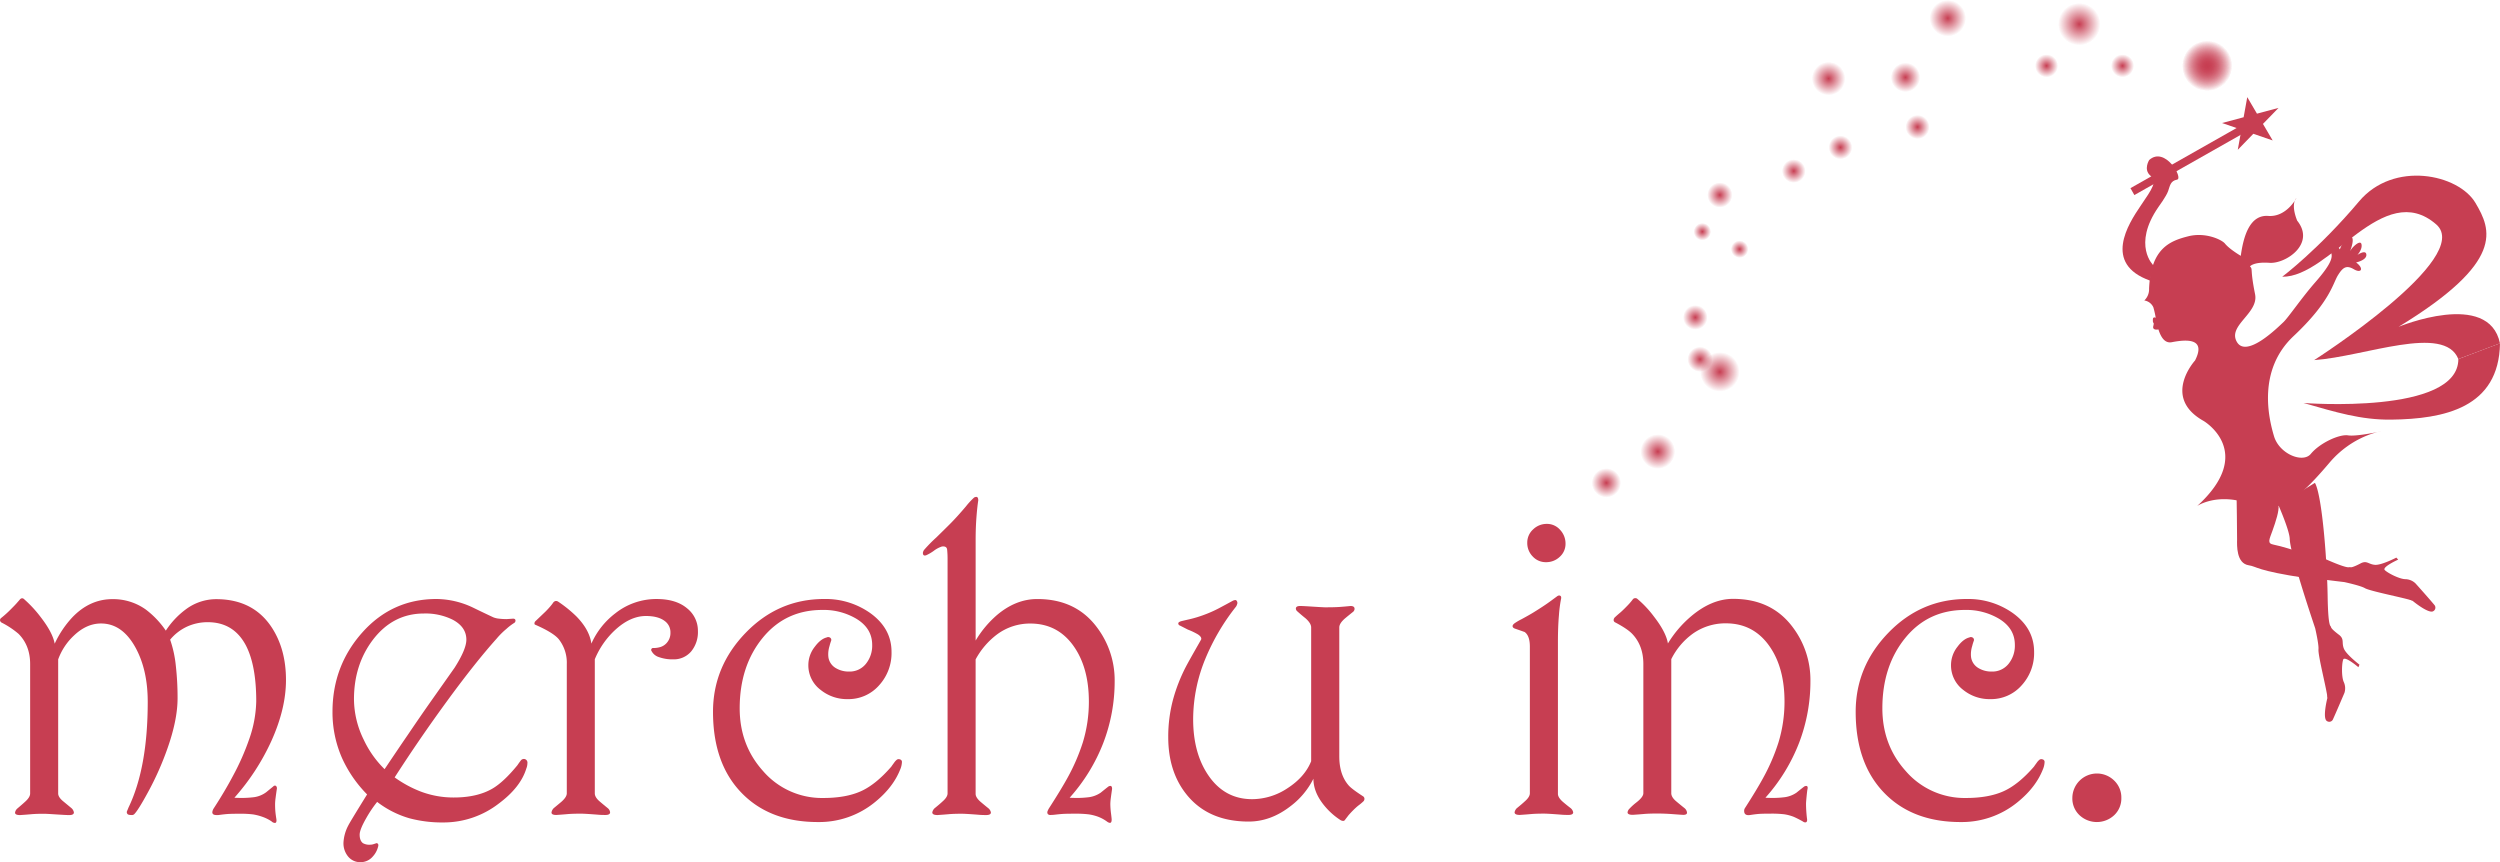 <svg xmlns="http://www.w3.org/2000/svg" xmlns:xlink="http://www.w3.org/1999/xlink" viewBox="0 0 1240.62 427.89"><defs><style>.cls-1{fill:url(#radial-gradient);}.cls-2{fill:url(#radial-gradient-2);}.cls-3{fill:url(#radial-gradient-3);}.cls-4{fill:url(#radial-gradient-4);}.cls-5{fill:url(#radial-gradient-5);}.cls-6{fill:url(#radial-gradient-6);}.cls-7{fill:url(#radial-gradient-7);}.cls-8{fill:url(#radial-gradient-8);}.cls-9{fill:url(#radial-gradient-9);}.cls-10{fill:url(#radial-gradient-10);}.cls-11{fill:url(#radial-gradient-11);}.cls-12{fill:url(#radial-gradient-12);}.cls-13{fill:url(#radial-gradient-13);}.cls-14{fill:url(#radial-gradient-14);}.cls-15{fill:url(#radial-gradient-15);}.cls-16{fill:url(#radial-gradient-16);}.cls-17{fill:url(#radial-gradient-17);}.cls-18{fill:url(#radial-gradient-18);}.cls-19{fill:#c73e52;}</style><radialGradient id="radial-gradient" cx="1095.33" cy="32.66" r="12.49" gradientUnits="userSpaceOnUse"><stop offset="0" stop-color="#c73e52"/><stop offset="1" stop-color="#c73e52" stop-opacity="0"/></radialGradient><radialGradient id="radial-gradient-2" cx="1031.84" cy="12" r="10.52" xlink:href="#radial-gradient"/><radialGradient id="radial-gradient-3" cx="966.59" cy="9.04" r="9.04" xlink:href="#radial-gradient"/><radialGradient id="radial-gradient-4" cx="1015.6" cy="32.66" r="5.72" xlink:href="#radial-gradient"/><radialGradient id="radial-gradient-5" cx="1053.3" cy="32.66" r="5.72" xlink:href="#radial-gradient"/><radialGradient id="radial-gradient-6" cx="945.59" cy="38.38" r="7.29" xlink:href="#radial-gradient"/><radialGradient id="radial-gradient-7" cx="951.57" cy="63.01" r="5.98" xlink:href="#radial-gradient"/><radialGradient id="radial-gradient-8" cx="913.32" cy="73.14" r="5.88" xlink:href="#radial-gradient"/><radialGradient id="radial-gradient-9" cx="907.44" cy="39" r="8.32" xlink:href="#radial-gradient"/><radialGradient id="radial-gradient-10" cx="890.15" cy="84.89" r="5.86" xlink:href="#radial-gradient"/><radialGradient id="radial-gradient-11" cx="863.28" cy="123.66" r="4.34" xlink:href="#radial-gradient"/><radialGradient id="radial-gradient-12" cx="844.78" cy="114.97" r="4.34" xlink:href="#radial-gradient"/><radialGradient id="radial-gradient-13" cx="853.47" cy="96.77" r="6.26" xlink:href="#radial-gradient"/><radialGradient id="radial-gradient-14" cx="843.65" cy="178.29" r="6.26" xlink:href="#radial-gradient"/><radialGradient id="radial-gradient-15" cx="853.47" cy="184.55" r="9.81" xlink:href="#radial-gradient"/><radialGradient id="radial-gradient-16" cx="822.68" cy="224.09" r="8.61" xlink:href="#radial-gradient"/><radialGradient id="radial-gradient-17" cx="797.16" cy="239.62" r="7.28" xlink:href="#radial-gradient"/><radialGradient id="radial-gradient-18" cx="841.3" cy="157.51" r="6.1" xlink:href="#radial-gradient"/></defs><title>Asset 1</title><g id="Layer_2" data-name="Layer 2"><g id="レイヤー_1" data-name="レイヤー 1"><circle class="cls-1" cx="1095.33" cy="32.66" r="12.49"/><circle class="cls-2" cx="1031.84" cy="12" r="10.52"/><circle class="cls-3" cx="966.59" cy="9.04" r="9.04"/><circle class="cls-4" cx="1015.6" cy="32.66" r="5.72"/><circle class="cls-5" cx="1053.3" cy="32.66" r="5.72"/><circle class="cls-6" cx="945.59" cy="38.38" r="7.29"/><circle class="cls-7" cx="951.57" cy="63.01" r="5.98"/><circle class="cls-8" cx="913.32" cy="73.14" r="5.88"/><circle class="cls-9" cx="907.44" cy="39" r="8.32"/><circle class="cls-10" cx="890.15" cy="84.89" r="5.86"/><circle class="cls-11" cx="863.28" cy="123.66" r="4.34"/><circle class="cls-12" cx="844.78" cy="114.97" r="4.34"/><circle class="cls-13" cx="853.47" cy="96.77" r="6.26"/><circle class="cls-14" cx="843.65" cy="178.29" r="6.26"/><circle class="cls-15" cx="853.47" cy="184.55" r="9.81"/><circle class="cls-16" cx="822.68" cy="224.09" r="8.61"/><circle class="cls-17" cx="797.16" cy="239.62" r="7.28"/><circle class="cls-18" cx="841.3" cy="157.51" r="6.1"/><circle class="cls-1" cx="1095.33" cy="32.66" r="12.49"/><circle class="cls-2" cx="1031.84" cy="12" r="10.52"/><circle class="cls-3" cx="966.59" cy="9.04" r="9.04"/><circle class="cls-4" cx="1015.6" cy="32.66" r="5.72"/><circle class="cls-5" cx="1053.3" cy="32.66" r="5.72"/><circle class="cls-6" cx="945.59" cy="38.38" r="7.29"/><circle class="cls-7" cx="951.57" cy="63.01" r="5.98"/><circle class="cls-8" cx="913.32" cy="73.14" r="5.88"/><circle class="cls-9" cx="907.44" cy="39" r="8.32"/><circle class="cls-10" cx="890.15" cy="84.89" r="5.86"/><circle class="cls-11" cx="863.28" cy="123.66" r="4.34"/><circle class="cls-12" cx="844.78" cy="114.97" r="4.34"/><circle class="cls-13" cx="853.47" cy="96.77" r="6.26"/><circle class="cls-14" cx="843.65" cy="178.29" r="6.26"/><circle class="cls-15" cx="853.47" cy="184.55" r="9.81"/><circle class="cls-16" cx="822.68" cy="224.09" r="8.61"/><circle class="cls-17" cx="797.16" cy="239.62" r="7.28"/><circle class="cls-18" cx="841.3" cy="157.51" r="6.1"/><path class="cls-19" d="M1149.08,287.07c5.9.79,11.17,1.42,14.3,1.79,0,0,8.05,1.74,10.17,3,2.68,1.58,20.17,4.89,23.61,6.23,0,0,8.17,6.8,10.4,5.17a2,2,0,0,0,.43-3.13c-1.61-2-9-10.32-9.41-10.72a7.47,7.47,0,0,0-5-2c-2.88-.07-8.62-3-10.14-4.51s6.66-5.19,6.66-5.19l-.92-1s-7.32,3.8-10.54,3.59-4-2.26-7-.82c0,0-4.37,2.39-5.29,2s.46,1.81-14.89-5.17Z"/><path class="cls-19" d="M1166.26,281.5s7.41,3.69,10.43,4.08,22.35,6.37,20.47,12.5"/><path class="cls-19" d="M1066.55,79.39s-3,4.65.53,7.73,1.17,6.21-4.88,15.13-18.75,28.66,4.76,37l1.7-7.52s-10.67-10,2.45-29c0,0,3.89-5.26,4.82-7.91s1.13-5.07,4.42-5.67S1074.39,72.38,1066.55,79.39Z"/><path class="cls-19" d="M1109.9,246s.3,18.72.25,21.69-.42,11.87,5.78,12.83c4.2.65,3.63,2.63,28.3,6.33,0,0-4.38-10-4.62-13.41,0,0-7.53-2.44-11.34-3.16-3.31-.62-2.19-2.37-.49-7.12,1.51-4.21,3.34-9.72,2.91-12.41S1109.9,246,1109.9,246Z"/><path class="cls-19" d="M1130.69,250.73s5.46,12.43,5.58,16.64c.2,7,9.56,35.26,12.63,44.39,0,0,1.87,8,1.64,10.47-.28,3.1,4.2,20.33,4.45,24,0,0-2.66,10.29-.23,11.61a2,2,0,0,0,3-.95c1.08-2.29,5.46-12.58,5.68-13.09a7.47,7.47,0,0,0-.37-5.4c-1.17-2.63-1-9.07-.26-11.09s7.54,3.8,7.54,3.8l.53-1.27s-6.56-5-7.75-8,.34-4.56-2.27-6.72c0,0-4-2.93-4.09-3.91s-1.44,1.18-1.69-15.67c-.24-16.14-2.65-49.52-6.3-55.93Z"/><path class="cls-19" d="M1156.79,311.21s-.17,8.27.77,11.17,3.79,22.92-2.56,23.85"/><path class="cls-19" d="M1117.85,281.31"/><rect class="cls-19" x="1054.12" y="77.65" width="62.62" height="3.94" transform="translate(101.77 545.36) rotate(-29.53)"/><polygon class="cls-19" points="1130.72 53.54 1122.99 61.49 1127.81 69.7 1118.21 66.39 1110.49 74.34 1112.29 64.35 1102.69 61.05 1113.4 58.18 1115.2 48.2 1120.01 56.41 1130.72 53.54"/><path class="cls-19" d="M1219.94,178.17c-7-17.54-46.5-1.19-71.54.53,0,0,79.6-50.83,60.55-67.36-26.35-22.86-52.53,26.29-76.41,26,0,0,18.06-13.57,38.13-37.39,17.2-20.41,49.34-13.52,57.76.73,7.91,13.38,14.89,29.15-38.14,61.5,0,0,44.8-18.57,50.31,8.2"/><path class="cls-19" d="M1139.61,98.25s-4.89,9.58-14,8.91-12.27,9.9-13.63,19.8c0,0-5.61-3.28-7.88-6.11-1.41-1.76-9.46-5.83-18.31-3.56s-18.46,5.89-19.31,25.92a7.69,7.69,0,0,1-2.37,5.9,5.88,5.88,0,0,1,4.49,3.39,45,45,0,0,1,1.28,5.91c1.08,5.49,2.91,12.37,7.86,11.41,7.3-1.42,17.24-2.11,11.54,9.08,0,0-16.69,18.28,4.27,30,0,0,26.21,15.41-3.21,42.21,0,0,7.43-5.15,19.94-2.76a40,40,0,0,1,4.36,1.1c15.12,4.7,21.54,3.53,41.37-19.85,11.38-13.42,25.52-15.55,25.52-15.55s-12,2.67-16.32,2-14,3.76-18.5,9.22c-3.91,4.71-15.59.07-18.24-8.81s-8.35-32.72,9.73-49.69,19.48-26.12,22-30.18,4.28-5.1,7.94-2.95,5.16-.35,1.06-3.4c0,0,5.29-1.1,5.1-3.86s-4.43.12-4.43.12,2.59-2.77,2-5.32-5.23,2-5.84,3.91c0,0,2.55-5.91,1-7.47s-5,3.3-5.87,6.14c0,0-3.9-5.65-5.08-3.91s.88,4.75,1,6.77-.94,5.24-8,13.31-13.58,17.76-16,20-18.15,18-23,9.81,10.9-14.22,9-23.69c-2.66-13.21-.94-12.11-2.53-13.85,0,0,1.69-2.34,9.68-1.77s23-9.38,13.74-20.92C1140,109.5,1136.53,101.79,1139.61,98.25Z"/><path class="cls-19" d="M1240.62,170.35c-.5,32.09-27.72,37.58-54,37.89-15,.18-27.39-3.67-43.49-8.26,0,0,76.87,6,76.82-21.81"/><path class="cls-19" d="M1073.35,160.79a2.08,2.08,0,0,1-1.21,2.33c-1.58.76-4.07.72-3.59-1.21.66-2.67-.34-.67-.18-3.46S1073.35,160,1073.35,160.79Z"/><path class="cls-19" d="M141.92,337.44q0,14.23-7.27,30.31a112.64,112.64,0,0,1-18.34,28.13q.33,0,1.14.05c.54,0,1.28.05,2.22.05a51.51,51.51,0,0,0,6.4-.38,13.18,13.18,0,0,0,6-2.44l3.58-2.93a1,1,0,0,1,1.3-.22,1.63,1.63,0,0,1,.43,1.52q-.33,2.17-.6,4.29a27.1,27.1,0,0,0-.27,3.09q0,2.39.16,4t.49,3.63q.22,1.84-.76,1.84a2.56,2.56,0,0,1-1.63-.76,19.19,19.19,0,0,0-4.56-2.28,26.23,26.23,0,0,0-4.61-1.19,49.63,49.63,0,0,0-6.78-.33q-3.15,0-5,.08t-4.88.49a4.25,4.25,0,0,1-.76.08h-.76q-2.06,0-2.06-1.41a4.5,4.5,0,0,1,.76-2q5.42-8.34,9.44-15.93a121.4,121.4,0,0,0,8.14-18.42A59.91,59.91,0,0,0,127.16,348q0-17.77-5.1-27.64-6.08-11.6-19-11.6A24.62,24.62,0,0,0,93,310.87a24.1,24.1,0,0,0-8.57,6.56,56.46,56.46,0,0,1,2.82,12.91,142.72,142.72,0,0,1,.87,16.17q0,10.63-5,24.85a147.15,147.15,0,0,1-9.76,21.92q-4.78,8.79-6.73,10.74a1.72,1.72,0,0,1-1.41.43q-1.74,0-2.06-.65A1.31,1.31,0,0,1,63,402.6q.65-1.52.76-1.84,9.55-19.75,9.55-52.51,0-15.84-6.08-26.91Q60.65,309.4,50.13,309.4q-7.16,0-13.45,6a30.21,30.21,0,0,0-7.81,11.83v66.52q0,1.84,2.5,3.9,2,1.65,4,3.31a3.63,3.63,0,0,1,1.3,2.21q0,1.32-2.39,1.32-1.2,0-6.29-.33t-6.08-.33q-3.91,0-6.35.22t-5.59.43q-2.5,0-2.5-1.21a3.33,3.33,0,0,1,1.19-2.09q2.6-2.2,3.91-3.42,2.39-2.17,2.39-4V329.55q0-9.21-5.75-15A42,42,0,0,0,.87,309a1.54,1.54,0,0,1-.87-1.3,1.47,1.47,0,0,1,.65-1.08,53,53,0,0,0,5-4.55q1.63-1.62,2.5-2.6l1.57-1.79a1.87,1.87,0,0,1,1.25-.81,1.81,1.81,0,0,1,1.19.65,60,60,0,0,1,8.25,9q5.75,7.49,6.73,12.91a49.79,49.79,0,0,1,8.68-13q8.68-9.11,20-9.11a27.8,27.8,0,0,1,16.6,5.21,44.46,44.46,0,0,1,9.87,10.42,40.66,40.66,0,0,1,9.87-10.52,25.27,25.27,0,0,1,15.08-5.1q18.66,0,27.88,14.45Q141.92,322.45,141.92,337.44Z"/><path class="cls-19" d="M261.16,381.45q-2.82,9.22-13.56,17.25a44.78,44.78,0,0,1-27.45,9.44,63.11,63.11,0,0,1-16.93-2.06,48.15,48.15,0,0,1-16.06-8.14,60.61,60.61,0,0,0-5.53,8.25q-3.15,5.53-3.15,8,0,3,1.63,4.23a6.42,6.42,0,0,0,3.58.76,5.52,5.52,0,0,0,1.52-.22l1.3-.43a.71.71,0,0,1,.76,0q.76.43.33,1.74a11.11,11.11,0,0,1-2.6,4.77,8,8,0,0,1-6.08,2.82,7.74,7.74,0,0,1-6.08-2.71,10.28,10.28,0,0,1-2.39-7.05,20.44,20.44,0,0,1,2.39-8.46q.65-1.41,9.33-15.41a62.1,62.1,0,0,1-12.37-17.9A56.24,56.24,0,0,1,165,353.24q0-22.79,14.81-39.39t36.84-16.6a43,43,0,0,1,18,4.23q5.1,2.5,10.2,4.88a10.1,10.1,0,0,0,2.82.65,31.12,31.12,0,0,0,3.69.22l3.26-.22q1.19,0,1.19,1a1.33,1.33,0,0,1-.76,1.19,28.53,28.53,0,0,0-3.8,2.93,38.77,38.77,0,0,0-4.88,4.88Q235.88,328.72,222,347.7t-26.15,38.08a57.38,57.38,0,0,0,13,7.05,46,46,0,0,0,16.27,2.93q11.72,0,19.31-4.45,5.53-3.25,12.37-11.61.65-1,1.52-2.12a1.92,1.92,0,0,1,2-.92,1.83,1.83,0,0,1,1.41,2.06A7.55,7.55,0,0,1,261.16,381.45Zm-29.73-64q0-6.4-6.94-10a30.33,30.33,0,0,0-14.11-3q-15.41,0-25.39,13.13-9.33,12.37-9.33,29.4a46,46,0,0,0,4.88,20.18,50.15,50.15,0,0,0,10.31,14.54q7.38-11,11.5-17,6.62-9.77,11.28-16.38l11.94-16.93Q231.43,322.21,231.43,317.43Z"/><path class="cls-19" d="M346.34,313.09a15.08,15.08,0,0,1-3.36,10.2,11.29,11.29,0,0,1-9,3.91,19.53,19.53,0,0,1-6.89-1.08,6.17,6.17,0,0,1-3.74-3,.94.94,0,0,1-.11-1,.93.93,0,0,1,1-.54,11.76,11.76,0,0,0,3.63-.54,6.92,6.92,0,0,0,3-2,7.37,7.37,0,0,0,1.84-5.1,6.9,6.9,0,0,0-2.82-5.75q-3.25-2.49-9.33-2.5-7.71,0-15.19,6.83a41.08,41.08,0,0,0-10.2,14.63v66.54q0,1.95,2.39,4,2.06,1.76,4.12,3.42a3.06,3.06,0,0,1,1.08,2q0,1.33-2.39,1.32-2,0-3.25-.11-6.73-.54-8.9-.54-4.12,0-6.56.22t-5.59.43q-2.39,0-2.39-1.22a3.66,3.66,0,0,1,1.3-2.32q2-1.66,2.93-2.43,3.36-2.71,3.36-4.77V329.55a18.81,18.81,0,0,0-4-12.36q-2.71-3.25-11.61-7.15a.58.58,0,0,1-.43-.65,1.47,1.47,0,0,1,.43-1.08l5-4.77q1.41-1.41,2.5-2.71a19.79,19.79,0,0,0,1.41-1.84,1.86,1.86,0,0,1,1.41-.76,2,2,0,0,1,1,.33,62.93,62.93,0,0,1,9,7.27q6.51,6.62,7.49,13.56a38.5,38.5,0,0,1,11.94-15.08,32.8,32.8,0,0,1,20.4-7.05q9.66,0,15.14,4.61A14.17,14.17,0,0,1,346.34,313.09Z"/><path class="cls-19" d="M447.58,378.19a10.28,10.28,0,0,1-.87,3.69q-3.47,8.79-12.37,16.06a43.71,43.71,0,0,1-28.43,10q-23.76,0-37.76-14.32Q353.83,379,353.83,353.24q0-22.46,16.22-39.22T409,297.25a38.31,38.31,0,0,1,22.79,6.94q10.63,7.6,10.63,19.31a23.69,23.69,0,0,1-6.24,16.66,20.16,20.16,0,0,1-15.46,6.78,20.75,20.75,0,0,1-13.45-4.56A15.2,15.2,0,0,1,401.14,330a14.66,14.66,0,0,1,3.25-9.11q2.82-3.8,5.86-4.56a1.64,1.64,0,0,1,1.84.22,1.33,1.33,0,0,1,.33,1.52,21.83,21.83,0,0,0-.76,2.5,13.77,13.77,0,0,0-.65,3.91,11.82,11.82,0,0,0,.11,1.84,7.49,7.49,0,0,0,3.53,5.15,12.35,12.35,0,0,0,6.67,1.79,10.3,10.3,0,0,0,8.35-3.8,14.3,14.3,0,0,0,3.15-9.44q0-8.24-7.92-13a31.83,31.83,0,0,0-16.82-4.34q-18.34,0-29.67,13.94T367.07,351.5q0,18.23,11.61,31.14A38.58,38.58,0,0,0,408.52,396q11.17,0,18.61-3.31t15.24-12.31q.11-.22,1.3-1.84a6.75,6.75,0,0,1,1.52-1.63,1.81,1.81,0,0,1,1.46-.05A1.26,1.26,0,0,1,447.58,378.19Z"/><path class="cls-19" d="M553.15,337.87a85.34,85.34,0,0,1-5.64,30.8,88.79,88.79,0,0,1-16.71,27.21q.33,0,1.14.05c.54,0,1.28.05,2.22.05a48.92,48.92,0,0,0,6.29-.38,13.66,13.66,0,0,0,5.75-2.22q2.82-2.28,3.53-2.82A2.16,2.16,0,0,1,551,390q.87,0,.87,1.52-.33,2.17-.6,4.29a27.1,27.1,0,0,0-.27,3.09,38,38,0,0,0,.33,4.67q.33,2.6.33,3.15,0,1.63-.87,1.63a2.88,2.88,0,0,1-1.3-.54,18.77,18.77,0,0,0-4.67-2.55,23.36,23.36,0,0,0-4.56-1.14,53.61,53.61,0,0,0-6.94-.33q-3.15,0-5,.07t-4.88.43a19.69,19.69,0,0,1-2.06.14A1.73,1.73,0,0,1,520,404a1.49,1.49,0,0,1-.16-1.41,8.31,8.31,0,0,1,.81-1.62q5.86-9.09,9.11-15a97.55,97.55,0,0,0,7.59-17.54,69,69,0,0,0,3-20.24q0-16.89-7.6-27.61-7.92-11.15-21.48-11.15a27.38,27.38,0,0,0-16.38,5.32,38.11,38.11,0,0,0-10.74,12.48v66.72q0,1.74,2.28,3.8,2,1.71,4,3.31a3.48,3.48,0,0,1,1.3,2.13q0,1.28-2.39,1.28-2,0-3.25-.11-6.73-.54-8.9-.54-3.91,0-6.35.22t-5.59.43q-2.6,0-2.6-1.32a3.88,3.88,0,0,1,1.08-2q2.71-2.2,4-3.42,2.49-2.17,2.5-4v-116a44.9,44.9,0,0,0-.22-5q-.22-1.84-2.6-1.52a13.39,13.39,0,0,0-4,2.12,21.17,21.17,0,0,1-3.8,2.22q-1.63.54-1.63-1.2a3.15,3.15,0,0,1,.65-1.52,72.18,72.18,0,0,1,6-6.1q4.23-4.14,6.73-6.64,3.69-3.7,8-8.82a37.93,37.93,0,0,1,3.91-4.25,1.36,1.36,0,0,1,.65-.33,1.84,1.84,0,0,1,.54-.11q1,0,1,1.74-.54,3.48-.92,8.64t-.38,10.92v50a51.42,51.42,0,0,1,10.74-12.8q9.33-7.81,19.86-7.81,19.53,0,30.05,14.66A43.43,43.43,0,0,1,553.15,337.87Z"/><path class="cls-19" d="M676.74,397.51a24.27,24.27,0,0,1-2.71,2.28,31.16,31.16,0,0,0-2.5,2.28q-1.41,1.41-2.5,2.71-.22.33-1.41,1.84a1.26,1.26,0,0,1-1.08.76,3,3,0,0,1-1.52-.54,34.63,34.63,0,0,1-7.92-7.16q-5.32-6.51-5.32-13.24A38.67,38.67,0,0,1,640.5,400q-9.87,7.7-20.83,7.7-19.85,0-30.6-13.13-9.33-11.39-9.33-28.75a71.19,71.19,0,0,1,2.5-19.1A83.17,83.17,0,0,1,588.42,331q1.52-2.93,7.6-13.56.54-1.19-1.52-2.6a33.16,33.16,0,0,0-5-2.39l-3.91-2a1.13,1.13,0,0,1-.87-1.08q0-.76,1.79-1.19t3.74-.87a58.38,58.38,0,0,0,7.32-2.22,60.53,60.53,0,0,0,7.43-3.31q3.47-1.84,6.84-3.69a4.22,4.22,0,0,1,1.19-.33.92.92,0,0,1,.76.54,1.65,1.65,0,0,1,.11,1.57,3.64,3.64,0,0,1-.76,1.46,107.9,107.9,0,0,0-14.86,25.28,79.23,79.23,0,0,0-6.18,30.27q0,17.36,8,28.54t21.32,11.17A31.93,31.93,0,0,0,639,391.1q8.52-5.53,11.66-13.35v-66.4q0-2-2.71-4.45-2.17-1.73-4.23-3.58a1.88,1.88,0,0,1-.65-1.3q0-1.3,2.17-1.3,1.19,0,6.29.33t6.08.33q4.45,0,6.89-.16t5.7-.49q2,0,2,1.41a2,2,0,0,1-.65,1.41q-2.5,2-4,3.25-2.93,2.5-2.93,4.56v64q0,9.11,4.67,14.43,1.52,1.74,7.05,5.32a1.5,1.5,0,0,1,.76,1.41A1.94,1.94,0,0,1,676.74,397.51Z"/><path class="cls-19" d="M779.39,401a3.48,3.48,0,0,1,1.3,2.13q0,1.28-2.39,1.28-2,0-3.25-.11-6.73-.54-8.9-.54-3.91,0-6.35.22t-5.59.43q-2.6,0-2.6-1.32a3.88,3.88,0,0,1,1.08-2q2.71-2.2,4-3.42,2.49-2.17,2.5-4V320.89q0-5.42-2.6-7.26-3.36-1.19-4.67-1.63t-1.3-1.3q0-.65,1-1.41a29.52,29.52,0,0,1,3.53-2.06q3.69-2,5.75-3.26,5.1-3.15,8-5.26l3.63-2.66a2.4,2.4,0,0,1,1.08-.54q1.52,0,1,2a66.84,66.84,0,0,0-1,7.93q-.49,5.54-.49,13.14v75.38q0,1.74,2.28,3.8Q777.32,399.43,779.39,401Zm-2.5-131.18a8.56,8.56,0,0,1-2.86,6.49,9.67,9.67,0,0,1-6.85,2.67,8.73,8.73,0,0,1-6.58-2.84,9.48,9.48,0,0,1-2.7-6.77,8.77,8.77,0,0,1,2.91-6.66,9.63,9.63,0,0,1,6.8-2.73,8.59,8.59,0,0,1,6.58,2.95A9.87,9.87,0,0,1,776.89,269.86Z"/><path class="cls-19" d="M898.42,337.87a85.34,85.34,0,0,1-5.64,30.8,88.79,88.79,0,0,1-16.71,27.21q.33,0,1.14.05c.54,0,1.28.05,2.22.05a48.92,48.92,0,0,0,6.29-.38,13.66,13.66,0,0,0,5.75-2.22q2.82-2.28,3.69-2.93a1.38,1.38,0,0,1,.65-.33,1.81,1.81,0,0,1,.43-.11q1.19,0,.65,1.94-.22,1.62-.43,3.88t-.22,3q0,1.62.11,3.4t.33,3.72q.43,2.16-.87,2.16a1.76,1.76,0,0,1-1.08-.42,50.81,50.81,0,0,0-4.56-2.33,22,22,0,0,0-4.72-1.27,53.61,53.61,0,0,0-6.89-.32q-3.15,0-5,.09t-4.88.56q-3.15.54-3.15-2a2.49,2.49,0,0,1,.33-1.3q5.86-9.11,9.11-15.08a97.89,97.89,0,0,0,7.59-17.58,69.33,69.33,0,0,0,3-20.29q0-17-7.59-27.67-7.92-11.17-21.48-11.17a27.88,27.88,0,0,0-16.38,5.09,34.55,34.55,0,0,0-10.74,12.68v66.54q0,1.95,2.42,4,2.09,1.76,4.18,3.42a3.36,3.36,0,0,1,1.21,2.21q0,1.1-1.85,1.1-.54,0-4.9-.33t-7.95-.33q-4.14,0-6.59.22t-5.61.43q-2.61,0-2.61-1.22a3.14,3.14,0,0,1,1-1.88,28.25,28.25,0,0,1,3.15-2.87q3.69-2.82,3.69-4.77V329.55q0-9.21-5.53-15-2.39-2.49-8.35-5.64a1.32,1.32,0,0,1-.87-1.19,2,2,0,0,1,.65-1.41q1.41-1.3,2.39-2.11t2.5-2.33q1.52-1.51,2.39-2.49t1.63-2a1.45,1.45,0,0,1,1.19-.54,1.33,1.33,0,0,1,1,.33,52.1,52.1,0,0,1,8.25,8.79q6,7.71,6.94,13.35a55.22,55.22,0,0,1,11.61-13.56q10.2-8.57,20.72-8.57,19.53,0,30.05,14.66A43.43,43.43,0,0,1,898.42,337.87Z"/><path class="cls-19" d="M1014.62,378.19a10.28,10.28,0,0,1-.87,3.69q-3.47,8.79-12.37,16.06a43.71,43.71,0,0,1-28.43,10q-23.76,0-37.76-14.32Q920.88,379,920.88,353.24q0-22.46,16.22-39.22T976,297.25a38.31,38.31,0,0,1,22.79,6.94q10.63,7.6,10.63,19.31a23.69,23.69,0,0,1-6.24,16.66,20.16,20.16,0,0,1-15.46,6.78,20.75,20.75,0,0,1-13.45-4.56A15.2,15.2,0,0,1,968.19,330a14.66,14.66,0,0,1,3.25-9.11q2.82-3.8,5.86-4.56a1.64,1.64,0,0,1,1.84.22,1.33,1.33,0,0,1,.33,1.52,21.83,21.83,0,0,0-.76,2.5,13.77,13.77,0,0,0-.65,3.91,11.82,11.82,0,0,0,.11,1.84,7.49,7.49,0,0,0,3.53,5.15,12.35,12.35,0,0,0,6.67,1.79,10.3,10.3,0,0,0,8.35-3.8,14.3,14.3,0,0,0,3.15-9.44q0-8.24-7.92-13a31.83,31.83,0,0,0-16.82-4.34q-18.34,0-29.67,13.94T934.12,351.5q0,18.23,11.61,31.14A38.58,38.58,0,0,0,975.56,396q11.17,0,18.61-3.31t15.24-12.31q.11-.22,1.3-1.84a6.75,6.75,0,0,1,1.52-1.63,1.81,1.81,0,0,1,1.46-.05A1.26,1.26,0,0,1,1014.62,378.19Z"/><path class="cls-19" d="M1052.71,396a11.38,11.38,0,0,1-3.53,8.52,12.6,12.6,0,0,1-17.25,0,11.38,11.38,0,0,1-3.53-8.52,12.2,12.2,0,0,1,20.72-8.68A11.59,11.59,0,0,1,1052.71,396Z"/></g></g></svg>